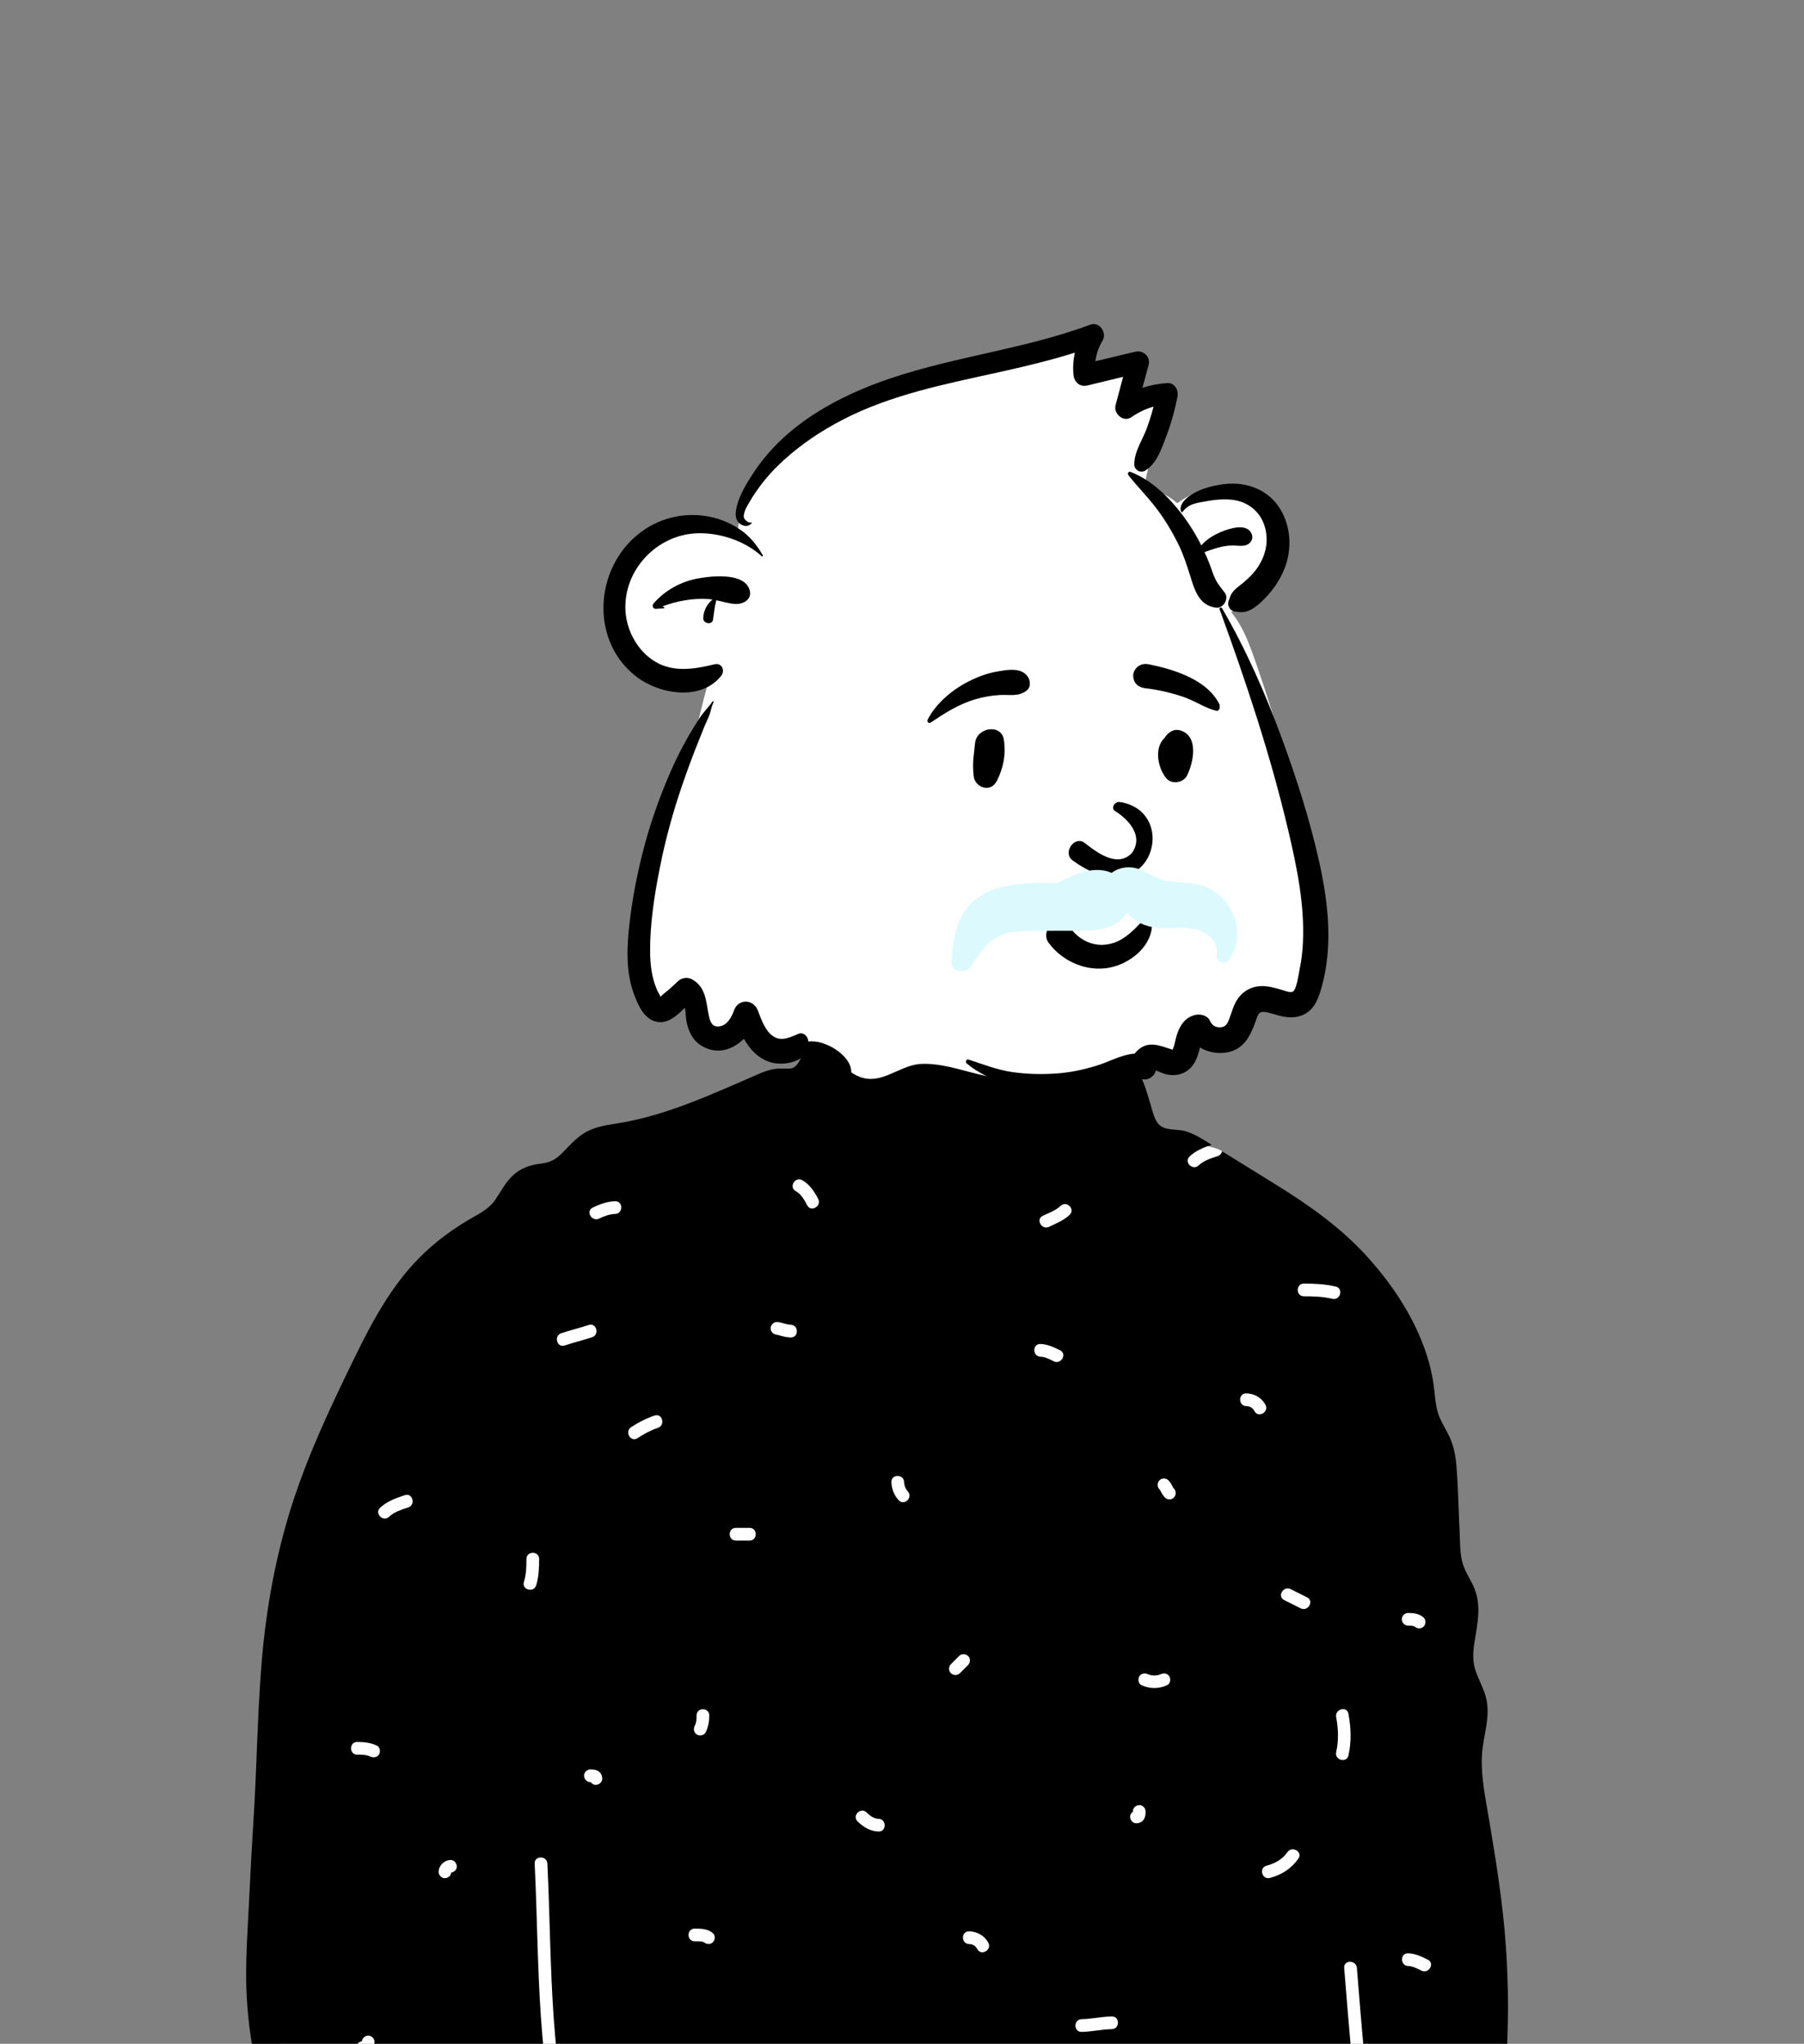<svg width="278" height="315" viewBox="0 0 278 315" fill="none" xmlns="http://www.w3.org/2000/svg">
<rect x="0" y="0" width="278" height="315" fill="#808080" stroke="none"/>
<path fill-rule="evenodd" clip-rule="evenodd" d="M64.83 333.375C72.996 333.4 80.93 333.68 89.119 333.707C122.405 333.818 155.998 333.657 189.405 332.307C198.847 331.925 201.204 331.935 210.605 331.343C216.156 331.323 232.83 330.864 231.995 323.3C231.627 309.213 228.14 295.185 227.042 281.136C224.935 254.725 223.14 227.488 212.557 202.785C210.108 196.886 204.847 193.028 199.639 189.559C194.416 185.817 193.134 181.662 188.314 177.434C187.295 176.54 181.507 176.176 178.393 173.909C173.86 170.608 171.613 165.205 169.921 164.285C168.677 163.608 168.7 158.939 166.206 157.286C162.859 155.068 152.193 153.419 148.313 153.111C144.589 152.815 138.111 153.436 134.616 154.801C128.789 157.076 126.465 161.416 123.899 167.007C89.994 177.49 59.004 195.241 49.379 231.046C41.08 261.076 40.776 293.269 43.982 324.067C44.623 326.319 44.174 329.85 46.119 331.343C39.358 331.731 63.913 333.126 64.83 333.375Z" fill="white"/>
<path fill-rule="evenodd" clip-rule="evenodd" d="M219.043 303.724C218.401 303.403 217.733 303.037 217 303.011C215.742 302.967 215.74 301.009 217 301.053C218.099 301.091 219.064 301.549 220.031 302.032C221.16 302.596 220.167 304.285 219.043 303.724ZM217 248.596C217.859 248.597 218.724 248.705 219.384 249.306C219.776 249.663 219.745 250.33 219.384 250.691C218.997 251.077 218.39 251.047 217.999 250.691C218.127 250.807 218 250.692 217.954 250.666C217.943 250.66 217.937 250.656 217.934 250.653C217.924 250.651 217.914 250.649 217.899 250.645C217.796 250.619 217.695 250.594 217.592 250.575C217.59 250.58 217.373 250.561 217.322 250.559C217.215 250.555 217.107 250.555 217 250.555C216.469 250.554 216.021 250.107 216.021 249.575C216.021 249.046 216.471 248.596 217 248.596ZM207.795 270.565C207.514 271.795 205.627 271.271 205.907 270.044C206.314 268.26 206.24 266.432 205.907 264.642C205.678 263.408 207.565 262.884 207.795 264.121C208.194 266.269 208.283 268.424 207.795 270.565ZM205.322 200.178C203.864 199.832 202.422 199.791 200.931 199.79C199.669 199.79 199.671 197.831 200.931 197.832C202.594 197.832 204.218 197.904 205.843 198.29C207.07 198.581 206.547 200.469 205.322 200.178ZM200.437 247.883C199.591 247.46 198.745 247.037 197.9 246.614C196.771 246.049 197.764 244.361 198.888 244.922L201.425 246.192C202.553 246.756 201.56 248.445 200.437 247.883ZM200.084 286.451C199.012 287.998 197.503 288.959 195.694 289.439C194.472 289.763 193.956 287.873 195.173 287.551C196.467 287.207 197.617 286.582 198.394 285.462C199.108 284.433 200.804 285.413 200.084 286.451ZM193.32 217.496C193.03 216.953 192.593 216.724 192.051 216.712C190.791 216.683 190.79 214.724 192.051 214.753C193.286 214.781 194.42 215.402 195.01 216.507C195.605 217.619 193.914 218.608 193.32 217.496ZM180.902 230.808C180.551 231.191 179.871 231.181 179.518 230.808C179.302 230.58 179.12 230.325 178.977 230.046C178.923 229.94 178.872 229.832 178.812 229.729C178.785 229.683 178.756 229.637 178.725 229.593C178.715 229.584 178.694 229.562 178.672 229.539C178.296 229.141 178.305 228.554 178.672 228.154C179.023 227.772 179.704 227.781 180.057 228.154C180.272 228.382 180.454 228.637 180.597 228.916C180.651 229.022 180.702 229.13 180.762 229.234C180.789 229.279 180.819 229.325 180.849 229.369C180.859 229.378 180.88 229.4 180.902 229.423C181.279 229.821 181.269 230.408 180.902 230.808ZM179.858 259.728C178.583 260.311 177.185 260.311 175.91 259.728C175.427 259.507 175.312 258.809 175.559 258.388C175.844 257.9 176.418 257.817 176.898 258.037C177.476 258.301 178.293 258.301 178.87 258.037C179.353 257.816 179.921 257.894 180.209 258.388C180.457 258.812 180.339 259.508 179.858 259.728ZM176.381 280.198C176.162 280.717 175.689 280.992 175.136 281.013C174.588 281.034 174.18 280.548 174.157 280.034C174.142 279.702 174.321 279.418 174.579 279.243C174.579 279.224 174.58 279.206 174.58 279.188C174.58 278.639 175.028 278.232 175.559 278.209C176.087 278.185 176.538 278.676 176.538 279.188C176.537 279.534 176.516 279.877 176.381 280.198ZM171.329 312.741C169.767 312.766 168.241 313.139 166.678 313.164C165.415 313.184 165.419 311.226 166.678 311.206C168.24 311.18 169.767 310.808 171.329 310.783C172.592 310.762 172.588 312.721 171.329 312.741ZM164.833 187.235C163.918 188.107 162.789 188.536 161.675 189.081C160.546 189.632 159.555 187.943 160.687 187.389C161.63 186.928 162.675 186.587 163.449 185.85C164.362 184.981 165.747 186.364 164.833 187.235ZM162.378 209.809C161.736 209.489 161.068 209.122 160.335 209.097C159.077 209.053 159.075 207.094 160.335 207.139C161.434 207.177 162.399 207.635 163.366 208.118C164.495 208.682 163.502 210.371 162.378 209.809ZM150.61 300.411C150.32 299.868 149.883 299.639 149.341 299.627C148.081 299.598 148.08 297.64 149.341 297.669C150.577 297.697 151.71 298.318 152.3 299.423C152.894 300.535 151.204 301.523 150.61 300.411ZM146.534 257.882C146.144 257.525 146.172 256.86 146.534 256.498C146.957 256.075 147.38 255.652 147.803 255.229C148.189 254.841 148.796 254.87 149.187 255.229C149.577 255.586 149.549 256.251 149.187 256.613C148.764 257.037 148.341 257.459 147.918 257.882C147.531 258.27 146.925 258.241 146.534 257.882ZM141.728 324.163C140.316 324.13 138.992 323.725 137.662 323.282C136.471 322.886 136.985 320.995 138.183 321.394C139.339 321.778 140.5 322.176 141.728 322.205C142.988 322.234 142.989 324.192 141.728 324.163ZM135.386 282.282C134.11 282.247 133.051 281.597 132.156 280.726C131.251 279.846 132.637 278.462 133.541 279.342C134.053 279.84 134.644 280.303 135.386 280.324C136.645 280.359 136.646 282.317 135.386 282.282ZM139.325 228.423C139.34 228.945 139.56 229.503 139.884 229.846C140.749 230.763 139.366 232.149 138.499 231.231C137.784 230.474 137.397 229.46 137.367 228.423C137.331 227.161 139.289 227.166 139.325 228.423ZM124.392 185.768C123.982 184.965 123.445 184.024 122.628 183.581C121.519 182.979 122.509 181.289 123.617 181.89C124.727 182.493 125.521 183.68 126.082 184.779C126.655 185.901 124.965 186.891 124.392 185.768ZM121.854 206.136C121.4 206.123 120.949 206.045 120.511 205.926C120.324 205.875 120.139 205.817 119.951 205.766C119.871 205.744 119.53 205.701 119.74 205.713C119.209 205.684 118.761 205.287 118.761 204.733C118.761 204.224 119.211 203.726 119.74 203.754C120.466 203.793 121.127 204.157 121.854 204.177C123.113 204.213 123.114 206.171 121.854 206.136ZM115.511 237.44H113.396C112.135 237.44 112.137 235.482 113.396 235.482H115.511C116.773 235.482 116.77 237.44 115.511 237.44ZM113.044 324.029C112.403 324.35 111.647 324.654 111.128 325.145C110.212 326.012 108.826 324.628 109.744 323.761C110.405 323.135 111.251 322.741 112.056 322.338C112.531 322.101 113.114 322.208 113.396 322.69C113.65 323.125 113.517 323.793 113.044 324.029ZM108.32 299.283C108.238 299.261 108.152 299.245 108.069 299.234C107.736 299.189 107.388 299.204 107.053 299.204C105.792 299.203 105.794 297.245 107.053 297.245C108.046 297.246 109.079 297.26 109.86 297.955C110.256 298.308 110.218 298.982 109.86 299.34C109.471 299.729 108.87 299.692 108.476 299.34C108.517 299.378 108.375 299.299 108.32 299.283ZM107.053 266.002C107.338 265.416 107.342 265.033 107.343 264.382C107.344 263.119 109.301 263.121 109.3 264.382C109.3 265.328 109.159 266.134 108.744 266.991C108.512 267.469 107.834 267.594 107.405 267.342C106.924 267.061 106.823 266.478 107.053 266.002ZM101.393 220.061C100.258 220.447 99.244 220.994 98.244 221.654C97.189 222.351 96.209 220.654 97.256 219.963C98.397 219.21 99.578 218.613 100.873 218.172C102.07 217.765 102.58 219.657 101.393 220.061ZM94.79 187.099C93.946 187.122 93.075 187.446 92.324 187.811C91.194 188.36 90.202 186.671 91.336 186.12C92.41 185.598 93.585 185.174 94.79 185.14C96.052 185.105 96.047 187.064 94.79 187.099ZM91.83 275.091C91.498 275.106 91.214 274.926 91.038 274.668C91.02 274.668 91.002 274.668 90.984 274.668C90.435 274.667 90.029 274.219 90.005 273.688C89.981 273.16 90.472 272.709 90.984 272.709C91.329 272.709 91.672 272.73 91.993 272.866C92.512 273.085 92.787 273.558 92.809 274.111C92.829 274.66 92.343 275.068 91.83 275.091ZM87.015 207.37C85.813 207.763 85.302 205.871 86.495 205.481C87.894 205.024 89.324 204.669 90.724 204.212C91.926 203.819 92.436 205.711 91.244 206.101C89.845 206.558 88.415 206.912 87.015 207.37ZM82.625 244.336C82.252 245.538 80.363 245.022 80.737 243.816C81.098 242.651 81.124 241.479 81.125 240.268C81.126 239.006 83.084 239.008 83.083 240.268C83.082 241.646 83.036 243.011 82.625 244.336ZM69.535 288.612C69.464 289.1 69.078 289.451 68.572 289.474C68.056 289.497 67.574 289.007 67.593 288.495C67.629 287.509 68.432 286.705 69.417 286.669C69.965 286.649 70.373 287.134 70.396 287.649C70.419 288.149 70.001 288.539 69.535 288.612ZM62.911 232.329C61.877 232.675 60.772 233.003 59.961 233.769C59.044 234.635 57.658 233.252 58.576 232.384C59.646 231.375 61.021 230.898 62.391 230.44C63.591 230.04 64.1 231.932 62.911 232.329ZM58.422 270.375C58.138 270.862 57.562 270.949 57.083 270.727C56.441 270.428 55.732 270.438 55.04 270.437C53.778 270.436 53.78 268.478 55.04 268.479C56.108 268.48 57.093 268.58 58.071 269.036C58.553 269.26 58.67 269.952 58.422 270.375ZM55.886 316.549C55.337 316.569 54.93 316.084 54.907 315.569C54.884 315.069 55.301 314.679 55.768 314.606C55.839 314.118 56.225 313.767 56.731 313.744C57.247 313.721 57.729 314.211 57.71 314.723C57.674 315.709 56.871 316.512 55.886 316.549ZM234.242 323.954C233.91 322.757 233.149 321.79 232.574 320.712C232.381 320.349 232.314 320.124 232.209 319.858C232.067 320.142 231.792 320.356 231.377 320.356C230.583 320.356 229.653 320.305 228.911 320.645C228.429 320.866 227.861 320.788 227.572 320.294C227.324 319.87 227.443 319.174 227.923 318.954C229.016 318.453 230.191 318.398 231.377 318.397C231.67 318.397 231.892 318.505 232.049 318.667C232.502 312.459 232.491 306.246 232.062 300.033C231.604 293.394 230.552 286.886 229.451 280.333C228.917 277.155 228.225 273.946 228.36 270.709C228.494 267.495 229.872 264.498 228.895 261.274C228.504 259.981 227.833 258.796 227.398 257.519C226.93 256.143 226.972 254.784 227.185 253.359C227.623 250.458 228.35 247.591 227.187 244.759C226.673 243.503 225.841 242.382 225.44 241.084C224.941 239.471 225.009 237.686 224.926 236.014C224.757 232.641 224.713 229.245 224.434 225.879C224.309 224.371 224.038 222.941 223.419 221.558C222.824 220.226 221.941 219.014 221.547 217.602C221.155 216.211 221.121 214.745 220.91 213.322C220.69 211.819 220.345 210.338 219.88 208.894C218.084 203.302 214.792 198.278 210.904 193.923C206.77 189.294 201.83 185.808 196.585 182.559C193.828 180.851 191.07 179.142 188.314 177.434C188.256 177.754 188.051 178.049 187.659 178.18C186.624 178.526 185.519 178.854 184.708 179.62C183.792 180.486 182.405 179.103 183.324 178.236C184.281 177.331 185.485 176.855 186.71 176.436C185.455 175.645 184.185 174.825 182.769 174.367C181.528 173.966 179.697 174.316 178.691 173.405C177.901 172.688 177.651 171.359 177.348 170.384C176.969 169.175 176.641 167.899 176.159 166.724C175.831 165.921 175.354 165.15 174.752 164.528C174.487 163.51 174.002 162.58 173.146 162.014C170.905 160.531 168.151 162.004 167.165 164.12C166.35 164.117 165.491 164.296 164.699 164.345C163.069 164.448 161.436 164.494 159.804 164.489C156.611 164.479 153.415 164.271 150.248 163.848C144.585 163.089 139.091 161.559 133.524 160.367C133.492 160.293 133.455 160.22 133.411 160.146C132.212 158.134 129.224 158.474 127.342 159.235C126.535 159.561 125.712 159.972 125.25 160.736C124.76 161.067 124.337 161.468 124.056 161.892C123.473 162.766 123.023 164.528 121.841 164.675C121.063 164.771 120.272 164.621 119.482 164.734C118.493 164.871 117.607 165.219 116.695 165.615C109.745 168.634 102.56 171.99 95.017 173.161C93.248 173.435 91.447 173.719 89.91 174.71C88.662 175.516 87.698 176.622 86.668 177.672C85.664 178.696 84.837 179.149 83.406 179.332C81.668 179.555 80.163 180.035 78.893 181.298C77.838 182.348 77.15 183.69 76.323 184.909C75.481 186.153 74.246 186.853 72.963 187.575C69.931 189.284 67.107 191.348 64.648 193.823C59.467 199.042 56.33 205.75 53.168 212.287C49.749 219.357 46.553 226.513 44.336 234.063C42.163 241.476 40.871 249.102 40.274 256.799C39.645 264.875 39.557 272.983 39.033 281.065C38.771 285.102 38.573 289.144 38.373 293.183C38.177 297.174 37.89 301.171 37.937 305.167C38.025 312.891 39.569 320.639 42.268 327.871C42.941 329.67 43.688 331.445 44.483 333.193C45.181 334.728 47.566 334.557 48.315 333.193C48.487 332.88 48.621 332.556 48.734 332.228C50.692 332.246 52.669 332.094 54.614 332.275C58.05 332.596 61.493 332.774 64.939 332.987C71.757 333.411 78.587 333.692 85.407 334.082C86.069 334.119 86.731 334.157 87.392 334.197C82.532 319.147 83.162 302.877 82.393 287.226C82.331 285.964 84.29 285.971 84.351 287.226C85.123 302.944 84.466 319.256 89.498 334.33C91.45 334.462 93.4 334.624 95.343 334.86C96.914 335.049 98.492 335.271 100.078 335.193C101.877 335.107 103.634 334.696 105.389 334.339C108.577 333.69 111.648 333.984 114.849 334.383C118.273 334.811 121.709 335.049 125.154 335.198C138.952 335.803 152.842 336.354 166.634 335.431C169.972 335.208 173.303 334.894 176.619 334.468C180.035 334.03 183.415 333.293 186.828 332.875C190.193 332.463 193.286 333.592 196.612 333.8C200.004 334.013 203.486 333.306 206.846 332.899C207.942 332.766 209.04 332.637 210.137 332.509C208.724 322.82 207.921 313.059 207.141 303.301C207.04 302.043 208.998 302.053 209.098 303.301C209.872 312.983 210.658 322.671 212.069 332.284C217.887 331.606 223.711 330.921 229.468 329.866C231.108 329.567 232.738 329.08 233.719 327.616C234.445 326.532 234.592 325.202 234.242 323.954Z" fill="black"/>
<path fill-rule="evenodd" clip-rule="evenodd" d="M189.738 94.347C194.174 91.501 200.227 84.239 196.787 78.731C195.39 76.578 193.485 75.768 191.393 75.703C190.895 75.078 190.066 74.894 189.293 74.89L189.298 74.857C186.472 74.909 183.694 75.899 181.421 77.552C179.956 76.264 178.136 75.532 176.373 74.74C177.112 71.02 178.241 67.391 179.522 63.825C180.213 61.772 178.023 59.609 175.958 60.23C176.466 58.004 175.299 55.419 172.756 55.447C171.397 55.447 169.858 56.176 168.544 56.505C167.57 56.748 166.611 56.998 165.671 57.315C165.667 57.29 165.664 57.264 165.662 57.238C168.125 55.513 168.039 51.542 164.42 51.927C162.876 52.063 161.306 53.115 159.878 53.757C157.525 53.898 155.265 54.646 152.977 55.183C146.717 56.737 140.02 58.298 134.863 62.239C125.931 65.683 114.822 71.006 113.716 81.529C97.984 75.44 86.1 94.884 100.366 102.535C103.166 103.84 106.402 104.516 109.465 103.888C108.741 106.566 108.049 109.252 107.402 111.949C101.954 124.472 97.549 137.705 99.134 151.45C99.157 153.943 102.358 155.382 104.127 153.519C105.591 151.752 107.367 153.817 106.889 155.523C106.437 157.418 107.771 159.157 109.71 159.227C112.031 159.349 113.875 157.792 115.518 156.353C115.486 156.385 115.561 156.337 115.67 156.264C119.723 165.827 123.521 158.391 128.516 162.694C129.684 163.773 130.503 165.05 131.998 165.752C135.505 167.53 138.275 164.361 141.625 163.995C144.722 163.767 147.784 164.84 150.754 165.561C154.221 166.404 157.718 166.845 161.28 166.45C165.835 165.944 174.923 163.885 177.613 162.19C180.908 164.402 184.299 161.778 186.11 158.756C187.377 159.976 189.774 160.163 190.792 158.282C191.805 156.184 193.698 152.976 195.874 153.452C196.069 153.511 196.182 153.548 196.301 153.635C198.335 155.365 200.962 154.051 201.259 151.537C203.188 135.245 199.254 118.902 194.024 103.57C192.882 100.364 191.934 97.031 189.738 94.347Z" fill="white"/>
<path fill-rule="evenodd" clip-rule="evenodd" d="M187.94 93.897C187.858 93.671 188.203 93.541 188.317 93.737C192.055 100.166 195.044 106.994 197.599 113.969C199.861 120.144 201.867 126.437 203.296 132.859L203.394 133.302C204.738 139.499 205.401 146.056 203.638 152.239L203.552 152.533C203.146 153.908 202.61 155.305 201.356 156.122C200.302 156.808 199.111 156.894 197.898 156.703C196.876 156.542 195.902 156.097 194.878 155.973C194.106 155.881 193.905 156.251 193.68 156.875L193.493 157.404C192.69 159.643 191.71 161.727 189.092 162.199C187.682 162.453 186.151 162.189 184.929 161.448C184.915 161.496 184.901 161.543 184.889 161.588L184.831 161.809C184.576 162.766 184.247 163.74 183.57 164.484C182.625 165.523 181.268 165.891 179.902 165.615C179.28 165.49 178.697 165.208 178.108 164.972C177.963 165.841 176.966 166.549 176.054 166.335C175.56 166.219 175.18 165.995 174.896 165.705C173.487 166.793 171.586 167.349 169.94 167.771C167.555 168.381 165.018 168.632 162.559 168.559C160.064 168.484 157.525 168.003 155.177 167.157L154.811 167.024C152.785 166.276 150.654 165.331 149.013 163.933C148.687 163.773 148.878 163.181 149.266 163.306C151.495 164.027 153.574 164.874 155.912 165.22C158.119 165.548 160.336 165.602 162.559 165.467C164.814 165.331 167.002 164.87 169.154 164.19C171.026 163.598 172.871 162.528 174.859 162.388C174.963 162.245 175.076 162.106 175.206 161.979C176.926 160.308 178.668 161.144 180.604 161.753C180.668 161.773 180.686 161.807 180.686 161.84L180.71 161.806L180.725 161.786L180.713 161.8C180.633 161.891 180.794 161.553 180.823 161.484L180.826 161.477C181.048 160.869 181.134 160.216 181.322 159.599C181.771 158.124 182.61 156.774 184.218 156.421C185.011 156.246 186.092 156.512 186.46 157.334C186.762 158.009 187.257 158.351 188.02 158.333C188.816 158.315 189.109 157.851 189.386 157.151C189.837 156.013 190.08 154.828 190.821 153.824C191.655 152.694 192.9 152.035 194.307 151.981C195.391 151.939 196.454 152.256 197.485 152.548L197.58 152.577C198.051 152.725 198.892 153.058 199.26 152.812C199.811 152.444 200.096 150.298 200.256 149.496L200.266 149.445C200.55 148.077 200.715 146.699 200.782 145.304C201.062 139.468 199.859 133.663 198.529 128.015C195.786 116.367 192.031 105.131 187.94 93.897ZM109.775 108.138C109.849 108.027 110.011 108.123 109.953 108.242C109.684 108.796 109.586 109.377 109.404 109.954C109.203 110.592 108.862 111.211 108.608 111.83C108.198 112.833 107.801 113.842 107.401 114.849C106.595 116.874 105.846 118.929 105.137 120.989C103.712 125.128 102.547 129.384 101.695 133.678C100.858 137.896 100.157 142.308 100.184 146.62C100.196 148.581 100.41 150.601 101.188 152.422C101.31 152.708 101.453 152.988 101.605 153.26L101.697 153.422C101.71 153.445 101.723 153.468 101.737 153.49L101.821 153.625C102.067 153.265 102.775 152.788 103.067 152.535L103.108 152.499L104.479 151.23C105.076 150.677 105.937 150.544 106.659 150.948C108.852 152.177 108.781 154.457 109.251 156.61L109.271 156.703C109.476 157.608 109.829 158.36 110.912 158.182C112.042 157.997 112.695 156.848 113.064 155.859L113.112 155.729C113.764 153.889 116.109 153.962 116.784 155.729L117.037 156.397C117.561 157.769 118.274 159.423 119.626 159.966C120.762 160.422 122.064 159.739 123.097 159.316C123.666 159.083 124.329 159.569 124.48 160.102C124.521 160.247 124.549 160.385 124.57 160.521C125.651 160.417 126.685 160.675 127.748 161.166C129.139 161.807 130.887 163.193 131.149 164.8C131.458 166.699 129.26 167.595 128.125 166.075C127.411 165.117 127.152 163.955 126.298 163.045C125.797 162.511 125.173 162.047 124.518 161.652C123.933 163.721 120.649 164.318 118.691 163.705C116.812 163.117 115.566 161.732 114.636 160.111C112.896 161.812 110.483 162.636 108.064 161.152C106.663 160.292 106.01 158.789 105.757 157.228C105.681 156.759 105.677 155.987 105.542 155.31L105.412 155.443C104.23 156.638 102.857 157.762 101.309 157.504C99.279 157.165 98.316 154.906 97.683 153.185C96.367 149.608 96.609 145.63 97.055 141.916C97.543 137.85 98.361 133.822 99.442 129.873C100.498 126.021 101.863 122.283 103.47 118.627C104.289 116.765 105.234 114.948 106.249 113.184C106.759 112.299 107.314 111.438 107.872 110.582C108.448 109.699 109.197 109.003 109.775 108.138ZM97.617 82.967C100.597 80.201 104.581 78.939 108.6 79.508C110.496 79.776 112.302 80.462 113.903 81.521C115.528 82.594 116.58 83.923 117.552 85.585C117.62 85.701 117.466 85.811 117.372 85.724C114.781 83.335 110.857 82.061 107.37 82.195C101.156 82.435 96.004 87.935 96.39 94.203C96.581 97.29 98.315 100.408 100.997 101.997C103.84 103.681 107.075 103.122 110.121 102.38C111.221 102.113 111.775 103.349 111.148 104.145C108.058 108.066 101.706 107.041 98.14 104.344C91.248 99.133 91.484 88.661 97.617 82.967ZM107.623 89.141L107.888 89.096C110.111 88.728 114.844 88.305 115.541 91.019C115.895 92.401 114.523 93.145 113.322 93.084C112.332 93.034 111.372 92.723 110.394 92.513C110.114 93.484 110.018 94.497 109.881 95.497C109.762 96.372 108.355 96.134 108.372 95.292C108.395 94.122 108.939 93.127 109.794 92.4C109.594 92.37 109.394 92.344 109.191 92.33C106.761 92.167 104.359 92.618 102.089 93.452L102.329 93.587C102.443 93.626 102.394 93.779 102.28 93.764L101.15 93.821C100.678 93.931 100.399 93.391 100.697 93.041C102.446 90.979 104.971 89.614 107.623 89.141ZM188.689 74.612C192.084 74.205 195.456 75.456 197.278 78.444C198.969 81.216 199.116 84.724 197.917 87.703C197.235 89.395 196.206 90.913 194.932 92.218C194.302 92.862 193.58 93.528 192.782 93.955C191.852 94.452 191.16 94.409 190.179 94.226C189.547 94.109 189.112 93.298 189.313 92.701L189.464 92.249C189.628 91.764 189.781 91.404 190.231 90.947C190.623 90.547 191.092 90.224 191.523 89.868C192.45 89.102 193.311 88.247 193.955 87.225C195.132 85.357 195.54 83.21 194.876 81.079C194.162 78.791 192.274 77.309 189.907 77.033C188.563 76.877 187.2 77.018 185.874 77.253L185.066 77.399C183.939 77.608 183.019 77.85 182.242 78.885C182.176 78.972 182.049 78.964 182.011 78.855C181.621 77.731 182.812 76.729 183.655 76.197C185.119 75.276 186.988 74.816 188.689 74.612ZM173.895 73.244C173.728 73.032 173.871 72.603 174.196 72.726C177.977 74.162 181.162 77.659 183.342 80.963C184.001 81.963 184.593 83.001 185.127 84.068C185.89 83.141 187.029 82.471 188.094 82.015L188.212 81.965C189.441 81.455 192.099 80.581 192.852 82.217C193.094 82.743 192.997 83.284 192.572 83.692C191.916 84.323 190.868 84.084 190.05 84.076C188.396 84.062 187.082 84.585 185.618 85.093C185.885 85.674 186.137 86.262 186.371 86.859C186.691 87.67 186.927 88.524 187.315 89.306C187.683 90.05 188.262 90.714 188.756 91.374C189.422 92.263 188.531 93.767 187.444 93.66C185.195 93.439 184.298 91.579 183.679 89.608L183.341 88.53C182.835 86.92 182.314 85.342 181.554 83.81C180.577 81.841 179.411 79.917 178.069 78.174C176.754 76.464 175.22 74.938 173.895 73.244ZM168.039 50.035C169.437 49.514 170.612 51.308 169.916 52.477C169.304 53.503 168.941 54.563 168.798 55.675L174.959 54.206C176.184 53.914 177.342 54.997 177.004 56.252L176.053 59.779C177.282 59.368 178.567 59.124 179.888 59.038C181.019 58.965 181.644 60.134 181.458 61.101C181.07 63.117 180.53 65.096 179.811 67.018L179.285 68.401C178.667 70.012 177.946 71.638 176.456 72.545C175.736 72.984 174.802 72.417 174.799 71.594C174.79 69.603 176.019 67.902 176.701 66.066C177.116 64.952 177.467 63.818 177.766 62.67C176.61 62.997 175.521 63.516 174.494 64.2L174.34 64.304C173.125 65.137 171.599 63.783 171.901 62.483L171.913 62.437L173.074 58.082L167.552 59.415C166.414 59.69 165.54 58.895 165.432 57.8C165.317 56.636 165.391 55.478 165.633 54.356C161.983 55.506 158.259 56.4 154.523 57.236L153.962 57.361C145.763 59.182 137.385 60.79 129.862 64.689C126.54 66.41 123.494 68.448 120.724 70.968C119.355 72.214 118.103 73.584 117.006 75.076C116.492 75.776 116.011 76.5 115.571 77.248L115.218 77.857C115.048 78.151 114.883 78.454 114.782 78.771L114.733 78.929C114.651 79.197 114.563 79.549 114.637 79.784C114.744 80.122 115.356 80.679 115.789 80.526C115.848 80.506 115.878 80.582 115.844 80.622C115.463 81.082 114.926 81.164 114.38 80.933C113.516 80.568 113.301 79.734 113.396 78.863C113.633 76.709 115.132 74.333 116.317 72.574C121.196 65.331 129.225 60.996 137.324 58.281C147.395 54.904 158.069 53.752 168.039 50.035Z" fill="black"/>
<path fill-rule="evenodd" clip-rule="evenodd" d="M165.819 148.584C164.173 147.913 162.706 146.793 161.633 145.362C161.259 144.865 161.163 144.34 161.241 143.859C161.329 143.319 161.648 142.83 162.084 142.501C162.521 142.172 163.068 142.01 163.596 142.092C164.055 142.164 164.512 142.416 164.874 142.938L164.949 143.042C165.587 143.905 166.419 144.614 167.366 145.07C168.279 145.51 169.3 145.716 170.357 145.596C172.369 145.369 173.757 144.28 175.231 142.802C175.414 142.615 175.597 142.422 175.78 142.227C175.896 142.049 176.057 141.935 176.236 141.876C176.435 141.809 176.659 141.813 176.865 141.885C177.063 141.954 177.241 142.085 177.36 142.26C177.473 142.426 177.537 142.631 177.516 142.867C177.381 144.399 176.58 145.767 175.443 146.841C174.179 148.033 172.505 148.858 170.928 149.148C169.191 149.467 167.421 149.238 165.819 148.584ZM171.747 124.945C173.595 126.069 176.411 128.689 174.423 131.475C172.083 133.931 168.714 131.115 167.053 129.841C165.514 128.854 163.784 131.393 165.213 132.545C177.21 141.431 182.078 125.239 172.682 123.624C171.647 123.446 171.263 124.597 171.747 124.945ZM150.249 114.609C150.453 112.073 154.313 111.498 154.697 114.007C155.04 116.254 154.636 118.318 153.624 120.342C152.657 122.275 150.227 121.373 150.043 119.613C149.797 117.253 150.122 116.186 150.249 114.609ZM179.63 113.486C180.168 112.781 180.945 112.3 181.876 112.572C184.785 113.422 183.927 117.553 182.906 119.564C182.351 120.655 180.557 120.932 179.746 119.971C178.425 118.403 177.792 115.272 179.472 113.728C179.517 113.648 179.568 113.568 179.63 113.486ZM153.583 103.515L154.042 103.434C155.463 103.188 157.231 102.952 158.236 104.095C158.769 104.701 158.953 105.828 158.236 106.408C156.975 107.429 155.581 107.033 154.07 107.12C152.825 107.191 151.629 107.397 150.429 107.74C147.798 108.493 145.654 109.866 143.407 111.374C143.112 111.572 142.811 111.195 142.952 110.919C144.249 108.377 146.763 106.289 149.281 105.016C150.625 104.337 152.096 103.773 153.583 103.515ZM176.979 102.376L177.331 102.448C181.158 103.248 186.129 104.847 187.942 108.607C188.011 109.139 187.938 109.253 187.878 109.327L187.859 109.352C187.81 109.415 187.771 109.503 187.54 109.575C187.476 109.56 187.412 109.544 187.347 109.527C186.516 109.309 185.859 109.009 185.222 108.698L184.533 108.358C183.732 107.965 182.925 107.587 182.069 107.308C180.243 106.712 178.365 106.292 176.457 106.068C176.044 106.019 175.646 105.88 175.332 105.641C175.034 105.414 174.806 105.099 174.702 104.681C174.567 104.141 174.606 103.731 174.896 103.243C175.114 102.877 175.426 102.623 175.785 102.477C176.15 102.328 176.566 102.293 176.979 102.376Z" fill="black"/>
<path fill-rule="evenodd" clip-rule="evenodd" d="M184.429 136.279C182.815 135.976 181.147 136.061 179.544 135.708C177.98 135.363 176.738 134.338 175.227 133.861C173.898 133.441 172.339 133.725 171.304 134.54C170.342 134.095 169.249 133.999 168.154 134.145C166.495 134.368 164.946 135.071 163.468 135.831C163.297 135.919 163.125 136.003 162.954 136.088C160.222 136.02 157.422 136.025 154.741 136.61C152.368 137.129 150.124 138.337 148.709 140.353C147.125 142.611 146.838 145.485 146.594 148.153C146.439 149.846 148.79 150.19 149.586 148.964C150.412 147.692 151.272 146.418 152.372 145.365C153.622 144.169 155.143 143.698 156.847 143.589C160.608 143.348 164.393 143.55 168.158 143.383C170.34 143.286 172.77 142.447 173.649 140.549C174.588 142.021 176.715 142.896 178.464 143.028C180.313 143.169 182.191 142.833 184.021 143.218C185.77 143.586 187.848 144.889 187.46 146.973C187.231 148.197 188.778 148.919 189.49 147.829C192.397 143.378 189.532 137.239 184.429 136.279Z" fill="#DCFAFE"/>
</svg>
